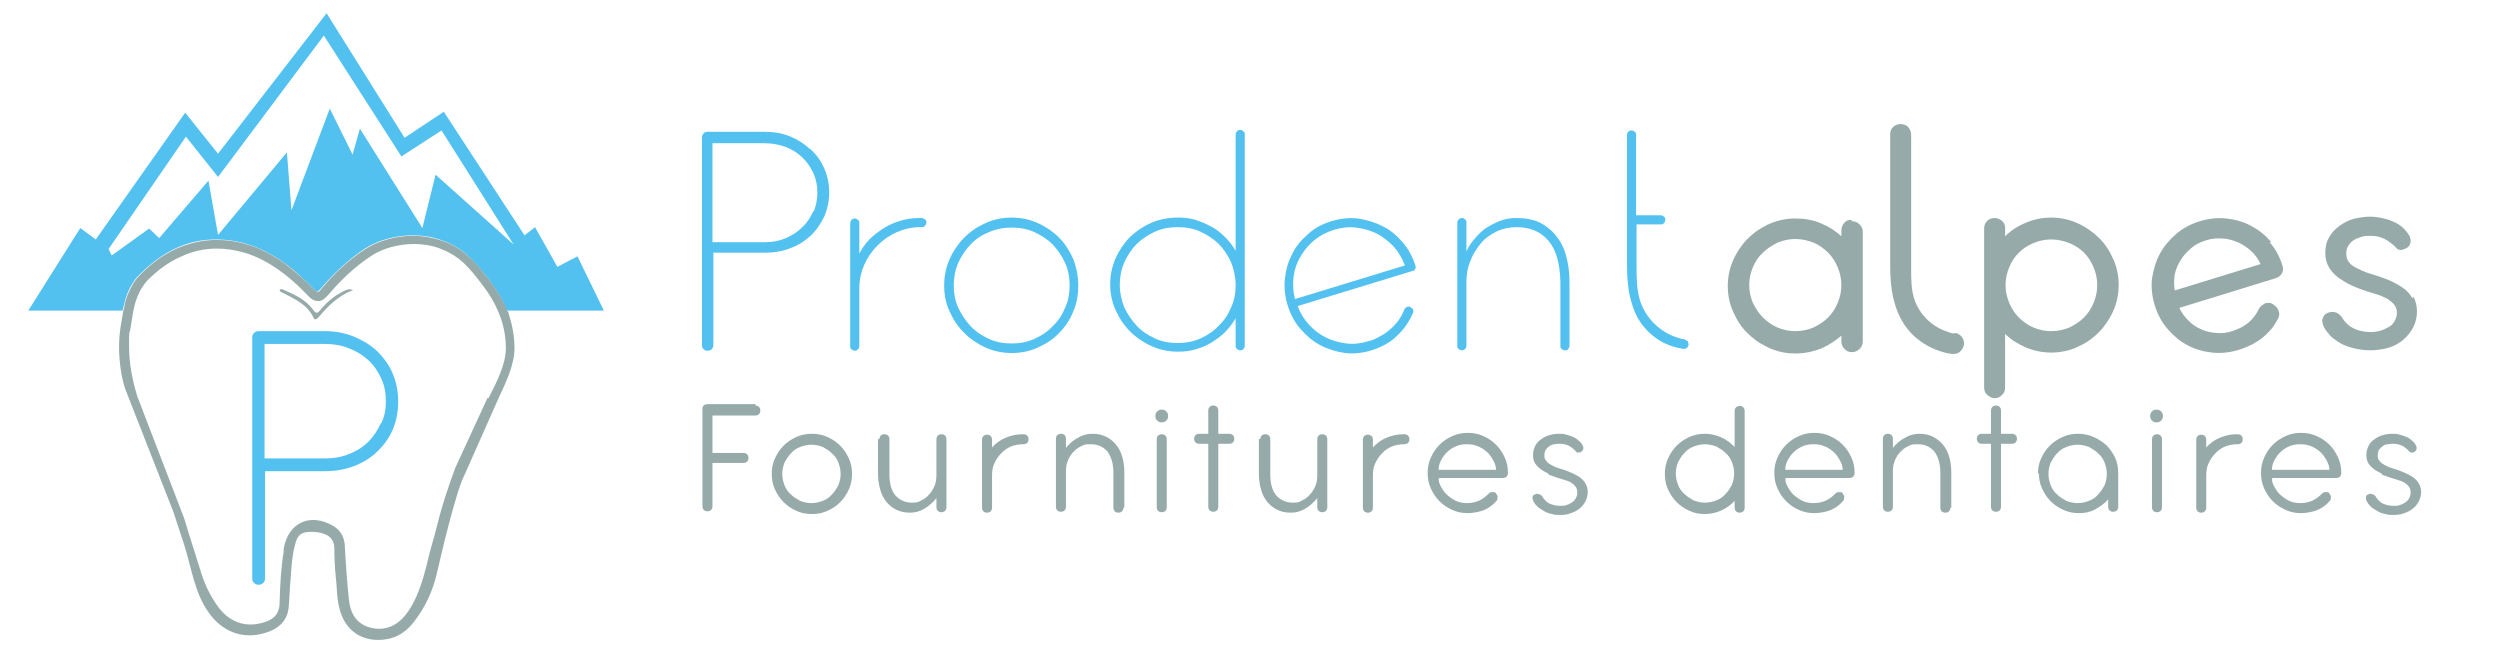 <svg xmlns="http://www.w3.org/2000/svg" id="Calque_1" width="193.4mm" height="50mm" viewBox="0 0 548.1 141.7"><g><path d="M110.5,66.5s0,0,0,0c0,0,0,0,0,0Z" fill="none"></path><path d="M109.7,64.8c0,0,0-.1-.1-.2,0,0,0,.1.1.2Z" fill="none"></path><path d="M47.4,52.3h0c-3.1,0-6,.7-8.8,1.9-2.8,1.3-5.4,3.1-7.8,5.6-.2.2-.4.4-.6.6.2-.2.4-.4.6-.6,2.4-2.4,5-4.3,7.8-5.6,2.8-1.3,5.7-1.9,8.8-1.9h0c2.2,0,4.4.3,6.7,1,1.1.3,2.1.7,3.2,1.2-1-.5-2.1-.9-3.2-1.2-2.3-.7-4.5-1-6.7-1Z" fill="none"></path><path d="M68.8,63.2c-.9-.9-1.8-1.8-2.8-2.7,1,.9,1.9,1.8,2.8,2.7.2.2.4.4.6.5h0s0,0,0,0c-.1-.1-.3-.3-.6-.5Z" fill="none"></path><path d="M109.2,64c0,0-.1-.2-.2-.3,0,0,.1.2.2.3Z" fill="none"></path><path d="M108.6,63.1c0-.1-.2-.3-.3-.4,0,.1.2.3.3.4Z" fill="none"></path><path d="M69.7,63.8s0,0,0,0c0,0,0,0,0,0h0s0,0,.1-.1c0,0,0,0-.1.1h0Z" fill="none"></path><path d="M110.1,65.6s0,0,0-.1c0,0,0,0,0,.1Z" fill="none"></path><path d="M27.2,66.8s0,0,0,.1c0,0,0,0,0-.1Z" fill="none"></path><path d="M27.6,65.5s0,0,0,0c.4-1.3.9-2.5,1.7-3.7-.7,1.2-1.3,2.4-1.7,3.7,0,0,0,0,0,0Z" fill="none"></path><path d="M110.9,67.3s0,0,0,0c0,0,0,0,0,0Z" fill="none"></path><path d="M102.8,55.9c-1.7-1.6-3.7-2.8-5.8-3.5-2.1-.7-4.3-1.1-6.4-1.1-3.9,0-7.7,1.1-10.5,2.9-3.7,2.4-6.9,5.4-9.7,8.8-.2.3-.4.5-.6.6.1-.1.3-.3.6-.6,2.9-3.4,6.1-6.4,9.7-8.8,2.8-1.8,6.6-2.9,10.5-2.9,2.1,0,4.3.3,6.4,1.1,2.1.7,4.1,1.9,5.8,3.5,1.3,1.3,2.5,2.6,3.6,4-1.1-1.4-2.2-2.8-3.6-4Z" fill="none"></path><path d="M106.4,60c.4.5.7.9,1.1,1.4.2.3.4.6.6.9-.2-.3-.4-.6-.6-.9-.4-.5-.7-.9-1.1-1.4Z" fill="none"></path><polygon points="32.8 50.2 35 52.3 45.8 39.7 47.9 51.6 62.9 33.5 63.9 46.2 72.3 23.9 77.3 34 78.9 28.4 92.6 50.2 95.6 38.4 112.7 53.8 96.9 28.8 88.1 34.4 71.1 7.9 47.9 38.9 40.8 30 23.8 54.8 24.6 56.1 32.8 50.2" fill="none"></polygon><path d="M27.2,66.8c.1-.4.2-.8.3-1.2,0,0,0,0,0,0,.4-1.3.9-2.5,1.7-3.7.3-.5.6-.9,1-1.3.2-.2.4-.4.6-.6,2.4-2.4,5-4.3,7.8-5.6,2.8-1.3,5.7-1.9,8.8-1.9h0c2.2,0,4.4.3,6.7,1,1.1.3,2.1.7,3.2,1.2.3.2.7.3,1,.5,1.3.7,2.6,1.4,3.8,2.3,1.4,1,2.7,2,3.9,3.2,1,.9,1.9,1.8,2.8,2.7.2.2.4.4.6.5h0c0,0,.1,0,.2.1s0,0,0,0c0,0,0,0,0,0,0,0,0,0,0,0h0s0,0,.1-.1c.1-.1.3-.3.6-.6,2.9-3.4,6.1-6.4,9.7-8.8,2.8-1.8,6.6-2.9,10.5-2.9,2.1,0,4.3.3,6.4,1.1,2.1.7,4.1,1.9,5.8,3.5,1.3,1.3,2.5,2.6,3.6,4,.4.5.7.9,1.1,1.4.2.3.4.6.6.9,0,.1.2.3.3.4,0,.1.2.3.3.4.1.2.2.4.3.5,0,0,.1.2.2.3.1.2.3.4.4.6,0,0,0,.1.1.2.1.2.3.5.4.7,0,0,0,0,0,.1.1.3.3.5.4.8,0,0,0,0,0,0,.1.3.2.5.4.8,0,0,0,0,0,0,.1.3.2.6.3.8,0,0,0,0,0,0h21.3l-5.8-11.9-4.4,2.3-4.9-8.7-2.3,1.8-17.7-27.1-8.6,5.7L71.6,2.9l-23.8,30.8-7.2-9-19.6,27.8-3.4-2.5-11.4,18.1h20.7c0-.4.2-.8.3-1.3,0,0,0,0,0-.1ZM40.8,30l7,8.8,23.2-31,17,26.5,8.8-5.7,15.8,25-17.1-15.3-2.9,11.7-13.7-21.8-1.6,5.7-5-10.1-8.4,22.3-1-12.7-15.1,18.1-2.1-11.9-10.8,12.6-2.2-2.1-8.2,5.9-.7-1.4,17-24.7Z" fill="#53c1f0"></path><path d="M111.2,68.2c-.1-.3-.2-.6-.3-.8,0,0,0,0,0,0-.1-.3-.2-.5-.4-.8,0,0,0,0,0,0-.1-.3-.2-.5-.4-.8,0,0,0,0,0-.1-.1-.2-.3-.5-.4-.7,0,0,0-.1-.1-.2-.1-.2-.2-.4-.4-.6,0,0-.1-.2-.2-.3-.1-.2-.2-.4-.3-.5,0-.1-.2-.3-.3-.4,0-.1-.2-.3-.3-.4-.2-.3-.4-.6-.6-.9-.4-.5-.7-.9-1.1-1.4-1.1-1.4-2.2-2.8-3.6-4-1.7-1.6-3.7-2.8-5.8-3.5-2.1-.7-4.3-1.1-6.4-1.1-3.9,0-7.7,1.1-10.5,2.9-3.7,2.4-6.9,5.4-9.7,8.8-.2.3-.4.5-.6.6,0,0,0,0-.1.1h0s0,0,0,0c0,0,0,0,0,0,0,0,0,0,0,0,0,0,0,0-.2-.1h0c-.1-.1-.3-.3-.6-.5-.9-.9-1.8-1.8-2.8-2.7-1.3-1.1-2.6-2.2-3.9-3.2-1.2-.9-2.5-1.6-3.8-2.3-.3-.2-.7-.3-1-.5-1-.5-2.1-.9-3.2-1.2-2.3-.7-4.5-1-6.7-1h0c-3.1,0-6,.7-8.8,1.9-2.8,1.3-5.4,3.1-7.8,5.6-.2.2-.4.4-.6.6-.4.4-.7.9-1,1.3-.7,1.2-1.3,2.4-1.7,3.7,0,0,0,0,0,0-.1.4-.2.8-.3,1.2,0,0,0,0,0,.1,0,.4-.2.8-.3,1.3h0c-.2,1.2-.4,2.4-.6,3.6-.2,1.4-.3,2.8-.3,4.2,0,3.7.7,7.4,1.4,9.3l10.5,26.8c.9,2.8,1,3.1,2.3,7,1.8,5.5,2.3,11.1,5.9,15.7,3.2,4.1,7.9,5.4,12.7,3.6,2.5-.9,4.2-2.7,4.4-5.5.2-2,.2-3.9.4-5.9.2-2.6.3-5.2,1-7.7.5-2.2,1.4-2.8,3.6-2.8.9,0,1.8.1,2.6.4,1.6.5,2.4,1.6,2.4,3.2,0,2,.1,4.1.3,6.1.3,2.5.2,5,.9,7.4,1.1,4.1,4.2,6.6,8.4,6.6,3.2,0,5.8-1.3,7.8-3.9,2.5-3.2,4.2-6.8,5.1-10.8.9-3.9,4.2-18.1,6.1-21.6l7.4-16.7c1.7-3.6,3.5-7.4,3.5-11h0c0-2.6-.5-5.1-1.3-7.6,0-.2-.1-.3-.2-.5ZM106.9,87.2l-7.1,15.4c-3.6,9.8-3.8,12.5-5,16.4s-2.2,11.1-5.8,15.7c-2,2.6-4.8,3.7-7.8,2.9-3.1-.8-4.4-3.2-4.7-6.1-.4-3.9-.7-7.9-.9-11.8-.1-1.8-.8-3.3-2.4-4.3-5.1-3.1-10-.9-11,4.9,0,.2,0,.3,0,.5-.6,3.8-.8,7.5-.9,11.3,0,2.2-1,3.5-3,4.2-3.9,1.4-7.6.4-10.2-2.9-2-2.6-3.4-5.6-4.3-8.8-1.1-3.6-2.1-6.5-3.4-10.9l-10.3-26.8c-1.1-3.6-1.8-7.2-1.8-10.9s0-2.6.3-3.9c.3-2.1.6-4.1,1.1-5.9.6-1.8,1.4-3.4,2.7-4.8,2.3-2.3,4.7-4,7.2-5.1,2.5-1.2,5.2-1.8,7.9-1.8,2,0,4,.3,6.1.9,2.7.8,5.1,2.1,7.4,3.7,2.3,1.6,4.4,3.5,6.4,5.6.4.4.7.7,1,.9.2.1.4.2.6.3.2,0,.4.1.7.1h0s0,0,0,0h0c.3,0,.5,0,.7-.1.3-.1.6-.3.9-.6.3-.2.5-.5.8-.8,2.8-3.3,5.8-6.1,9.3-8.4,2.4-1.6,5.8-2.6,9.4-2.6h0c1.9,0,3.9.3,5.7,1,1.8.7,3.6,1.7,5.1,3.1,1.6,1.5,3,3.3,4.4,5.2,1.7,2.2,2.9,4.5,3.7,6.7.8,2.2,1.2,4.5,1.2,6.8,0,3.5-1.9,7.3-3.8,11Z" fill="#96aba9"></path><path d="M110,65.5c-.1-.2-.3-.5-.4-.7.1.2.3.5.4.7Z" fill="#96aba9"></path><path d="M110.5,66.4c-.1-.3-.2-.5-.4-.8.1.3.3.5.4.8Z" fill="#96aba9"></path><path d="M111.2,68.2c-.1-.3-.2-.6-.3-.8.1.3.2.6.3.8Z" fill="#96aba9"></path><path d="M110.9,67.3c-.1-.3-.2-.5-.4-.8.1.3.2.5.4.8Z" fill="#96aba9"></path><path d="M108.4,62.7c0-.1-.2-.3-.3-.4,0,.1.2.3.3.4Z" fill="#96aba9"></path><path d="M58.2,55c1.3.7,2.6,1.4,3.8,2.3,1.4,1,2.7,2,3.9,3.2-1.3-1.1-2.6-2.2-3.9-3.2-1.2-.9-2.5-1.6-3.8-2.3Z" fill="#96aba9"></path><path d="M69.5,63.8s0,0,0,0c0,0,0,0,0,0,0,0,0,0,0,0,0,0,0,0,0,0Z" fill="#96aba9"></path><path d="M27.2,66.9c-.1.4-.2.8-.3,1.3h0c0-.4.2-.8.3-1.3Z" fill="#96aba9"></path><path d="M109,63.7c-.1-.2-.2-.4-.3-.5.1.2.2.4.3.5Z" fill="#96aba9"></path><path d="M109.5,64.6c-.1-.2-.2-.4-.4-.6.1.2.3.4.4.6Z" fill="#96aba9"></path><path d="M27.6,65.5c-.1.4-.2.8-.3,1.2.1-.4.2-.8.3-1.2Z" fill="#96aba9"></path><path d="M75.2,63.9c-2,1-3.6,2.4-5,4.1-.5.6-.8.9-1.5,0-1.6-2.3-4.1-3.4-6.6-4.5-.2-.1-.6-.3-.8.2.2.4.6.4.9.6,2.5,1.3,5.2,2.5,6.5,5.3.3.7.7.4,1.1,0,2.1-2.5,4.4-4.8,7.6-6-.9-.4-1.6,0-2.2.3Z" fill="#96aba9"></path></g><path d="M82.7,77c-1.5-1.4-3.2-2.4-5.1-3.2-2-.8-4.1-1.2-6.3-1.2h-14.6c-.4,0-.7.1-1,.4-.3.3-.4.6-.4,1v52.8c0,.4.1.7.4,1,.3.3.6.4,1,.4s.7-.1,1-.4c.3-.3.4-.6.4-1v-23.5h13.2c2.3,0,4.4-.4,6.3-1.1,2-.8,3.7-1.8,5.1-3.2,1.5-1.4,2.6-3,3.4-4.8.8-1.9,1.2-3.9,1.2-6.1s-.4-4.3-1.2-6.2c-.8-1.9-2-3.5-3.4-4.9M83.5,92.8c-.7,1.5-1.6,2.9-2.7,4-1.2,1.2-2.6,2.1-4.2,2.7-1.6.7-3.4,1-5.3,1h-13.3v-25.1h13.2c1.9,0,3.7.3,5.4,1,1.6.6,3,1.5,4.2,2.6,1.2,1.1,2.1,2.5,2.8,4,.7,1.5,1,3.2,1,5s-.3,3.3-1,4.8" fill="#53c1f0"></path><path d="M369.5,74.4c-.6,0-1.2-.2-1.8-.4-3.8-1.2-6.9-4.3-8.1-8-.8-2.5-.8-5.1-.8-7.7,0-.7,0-1.4,0-2.1v-7s5.3,0,5.3,0c.3,0,.5,0,.7-.3.2-.2.3-.4.3-.7s0-.5-.3-.7c-.2-.2-.4-.3-.7-.3h-5.4s0-17.6,0-17.6c0-.3,0-.5-.3-.7-.2-.2-.4-.3-.7-.3s-.5,0-.7.3c-.2.2-.3.4-.3.7v26.7c0,3.2,0,6.5.9,9.7.3,1,.6,2,1.1,3,1.1,2.3,2.8,4.1,4.9,5.5,1.7,1.1,3.6,1.7,5.5,2,.6,0,1.1-.4,1.1-1s-.3-.9-.8-1" fill="#53c1f0"></path><path d="M177.6,32.7c-1.3-1.2-2.7-2.1-4.4-2.8-1.7-.7-3.5-1-5.5-1h-12.6c-.3,0-.6.1-.8.3-.2.2-.4.5-.4.9v45.6c0,.4.1.6.4.9.2.2.5.3.8.3s.6-.1.9-.3c.2-.2.4-.5.4-.9v-20.3h11.4c1.9,0,3.8-.3,5.5-1,1.7-.6,3.2-1.6,4.4-2.7,1.3-1.2,2.2-2.6,3-4.2.7-1.6,1.1-3.4,1.1-5.3s-.4-3.7-1.1-5.3c-.7-1.6-1.7-3-3-4.2M178.3,46.3c-.6,1.3-1.3,2.5-2.4,3.5-1,1-2.2,1.8-3.6,2.4-1.4.6-2.9.9-4.6.9h-11.5v-21.7h11.4c1.7,0,3.2.3,4.6.8,1.4.5,2.6,1.3,3.7,2.3,1,1,1.8,2.1,2.4,3.4.6,1.3.9,2.7.9,4.3s-.3,2.9-.8,4.2" fill="#53c1f0"></path><path d="M201.7,47.8c0,0-.1,0-.2,0,0,0,0,0,0,0,0,0,0,0,0,0-1.4,0-2.8.2-4.1.6-1.3.4-2.5.9-3.6,1.6-1.1.7-2.2,1.5-3.1,2.4-.9.9-1.7,2-2.3,3.2v-6.7c0-.3,0-.5-.3-.7s-.4-.3-.7-.3-.5.1-.7.3-.3.5-.3.7v27c0,.3,0,.5.3.7s.4.3.7.3.5-.1.7-.3.3-.5.3-.7v-12.7c0-1.9.4-3.6,1.1-5.2.7-1.6,1.7-3,2.9-4.2,1.2-1.2,2.6-2.2,4.2-2.9,1.6-.7,3.3-1.1,5.1-1.1h.3c.3,0,.6,0,.8-.3s.3-.4.3-.7,0-.5-.3-.7-.4-.3-.8-.3" fill="#53c1f0"></path><path d="M232.2,52.1c-1.3-1.3-2.9-2.4-4.7-3.2-1.8-.8-3.7-1.2-5.7-1.2s-4,.4-5.7,1.2c-1.8.8-3.3,1.8-4.7,3.2-1.3,1.3-2.4,2.9-3.2,4.7-.8,1.8-1.2,3.7-1.2,5.8s.4,4,1.2,5.7c.8,1.8,1.8,3.3,3.2,4.7,1.3,1.3,2.9,2.4,4.7,3.2,1.8.8,3.7,1.2,5.7,1.2s4-.4,5.7-1.2c1.8-.8,3.4-1.8,4.7-3.2,1.3-1.3,2.4-2.9,3.1-4.7.8-1.8,1.1-3.7,1.1-5.7s-.4-4-1.1-5.8c-.8-1.8-1.8-3.4-3.1-4.7M233.5,67.5c-.6,1.5-1.5,2.9-2.7,4-1.1,1.2-2.5,2.1-4,2.8-1.6.7-3.2,1-5,1s-3.5-.3-5-1c-1.5-.7-2.9-1.6-4-2.8-1.1-1.2-2-2.5-2.7-4-.7-1.5-1-3.2-1-4.9s.3-3.4,1-5c.7-1.5,1.6-2.9,2.7-4,1.1-1.2,2.5-2.1,4-2.7,1.6-.7,3.2-1,5-1s3.5.3,5,1c1.5.7,2.9,1.6,4,2.7,1.1,1.2,2,2.5,2.7,4,.7,1.5,1,3.2,1,5s-.3,3.4-1,4.9" fill="#53c1f0"></path><path d="M271.9,28.5c-.3,0-.5,0-.7.3-.2.2-.3.4-.3.7v25.5c-.6-1.1-1.4-2.1-2.3-3-.9-.9-1.9-1.7-3-2.3-1.1-.6-2.3-1.1-3.5-1.5-1.3-.4-2.6-.5-3.9-.5-2,0-4,.4-5.7,1.1-1.8.8-3.3,1.8-4.7,3.1-1.3,1.3-2.4,2.9-3.2,4.7-.8,1.8-1.2,3.7-1.2,5.7s.4,4,1.2,5.7c.8,1.8,1.8,3.3,3.2,4.7,1.3,1.3,2.9,2.4,4.7,3.2,1.8.8,3.7,1.2,5.7,1.2s2.7-.2,3.9-.5c1.3-.4,2.4-.8,3.5-1.5s2.1-1.4,3-2.3c.9-.9,1.6-1.9,2.3-3v6c0,.3,0,.5.3.7.2.2.4.3.7.3s.5,0,.7-.3c.2-.2.3-.4.3-.7V29.5c0-.3,0-.5-.3-.7-.2-.2-.4-.3-.7-.3M269.9,67.4c-.6,1.5-1.5,2.9-2.7,4-1.1,1.2-2.5,2.1-4,2.8-1.6.7-3.2,1-5,1s-3.5-.3-5-1c-1.5-.7-2.9-1.6-4-2.8-1.1-1.2-2-2.5-2.7-4-.6-1.5-1-3.2-1-4.9s.3-3.4,1-5c.7-1.5,1.6-2.9,2.7-4,1.1-1.1,2.5-2,4-2.7,1.5-.7,3.2-1,5-1s3.5.3,5,1c1.5.7,2.9,1.6,4,2.7,1.1,1.1,2,2.5,2.7,4,.6,1.5,1,3.2,1,5s-.3,3.4-1,4.9" fill="#53c1f0"></path><path d="M307.5,53.1c-1.3-1.5-2.7-2.7-4.4-3.5-1.7-.9-3.5-1.4-5.4-1.7-1.9-.2-3.9,0-5.8.6-2,.6-3.7,1.5-5.1,2.8-1.5,1.3-2.7,2.7-3.5,4.4-.9,1.7-1.4,3.5-1.6,5.4-.2,1.9,0,3.9.6,5.8.6,2,1.5,3.7,2.8,5.2,1.3,1.5,2.7,2.7,4.4,3.6,1.7.9,3.5,1.4,5.4,1.7,1.9.2,3.9,0,5.8-.6,2.2-.7,4.1-1.7,5.6-3.2,1.5-1.4,2.6-3,3.4-4.8.2-.3.2-.6.1-.9-.1-.3-.3-.4-.5-.5-.1-.1-.3-.2-.5-.2-.3,0-.6.2-.9.6-.3.8-.7,1.6-1.2,2.3-.5.7-1.1,1.4-1.8,2-.7.6-1.4,1.2-2.3,1.6-.8.5-1.7.9-2.6,1.1-1.6.5-3.2.7-4.8.5-1.6-.2-3.1-.6-4.5-1.3-1.4-.7-2.6-1.6-3.7-2.8-1.1-1.2-1.9-2.5-2.5-4.1l25.2-7.7c.3,0,.5-.2.6-.5.1-.2.1-.5,0-.7-.6-1.9-1.5-3.6-2.8-5.1M283.9,65.5c-.4-1.6-.5-3.2-.3-4.8.2-1.6.7-3.1,1.5-4.4.8-1.4,1.8-2.6,3-3.6,1.2-1,2.7-1.8,4.3-2.3,1.6-.5,3.2-.7,4.9-.5,1.6.2,3.1.6,4.5,1.3,1.4.7,2.6,1.7,3.7,2.8,1.1,1.2,1.9,2.6,2.5,4.2l-24.2,7.4Z" fill="#53c1f0"></path><path d="M341,51.5c-1-1.2-2.2-2.1-3.6-2.8-1.4-.6-3-.9-4.8-.9s-2.3.2-3.4.5c-1.1.4-2.1.9-3.1,1.5-1,.6-1.8,1.4-2.6,2.3-.8.9-1.5,1.9-2,3v-6.3c0-.3,0-.5-.3-.7-.2-.2-.4-.3-.7-.3s-.5.1-.7.3-.3.5-.3.7v27c0,.3,0,.5.3.7.2.2.4.3.7.3s.5-.1.7-.3c.2-.2.3-.5.3-.7v-14c0-1.7.3-3.3.9-4.7.6-1.5,1.4-2.7,2.3-3.8s2.1-1.9,3.5-2.6c1.3-.6,2.7-.9,4.3-.9,3,0,5.3,1,7,3s2.5,5,2.6,9h0v14c0,.3,0,.5.3.7.2.2.4.3.7.3s.6,0,.7-.3c.2-.2.3-.4.3-.7v-13.9h0c0-2.3-.3-4.3-.8-6-.5-1.8-1.3-3.2-2.3-4.4" fill="#53c1f0"></path><path d="M460.1,52.1c-1.3-1.3-2.9-2.4-4.7-3.2-1.8-.8-3.7-1.2-5.7-1.2s-3.8.4-5.5,1.1c-1.7.7-3.3,1.7-4.6,3v-1.8c0-.7-.2-1.2-.7-1.6-.5-.4-1-.6-1.6-.6s-1.2.2-1.6.6-.7,1-.7,1.6v35c0,.6.2,1.2.7,1.6.5.4,1,.7,1.6.7s1.2-.2,1.6-.7c.5-.4.7-1,.7-1.6v-11.8c1.3,1.3,2.8,2.2,4.6,3,1.7.7,3.6,1.1,5.5,1.1s4-.4,5.7-1.2c1.8-.8,3.3-1.8,4.7-3.2,1.3-1.3,2.4-2.9,3.2-4.7.8-1.8,1.2-3.7,1.2-5.7s-.4-4-1.2-5.7c-.8-1.8-1.8-3.4-3.2-4.7M459,66.4c-.5,1.2-1.2,2.3-2.1,3.2-.9.9-2,1.6-3.2,2.2-1.2.5-2.6.8-4,.8s-2.7-.3-3.9-.8c-1.2-.5-2.3-1.3-3.2-2.2-.9-.9-1.6-2-2.1-3.2-.5-1.2-.8-2.5-.8-3.9s.3-2.7.8-3.9c.5-1.2,1.2-2.3,2.1-3.2.9-.9,2-1.6,3.2-2.1,1.2-.5,2.5-.8,3.9-.8s2.7.3,4,.8c1.2.5,2.3,1.2,3.2,2.1.9.9,1.6,2,2.1,3.2.5,1.2.8,2.5.8,3.9s-.3,2.7-.8,3.9" fill="#96aba9"></path><path d="M497.9,53c-1.3-1.5-2.7-2.6-4.4-3.5-1.7-.9-3.5-1.4-5.4-1.6-1.9-.2-3.9,0-5.8.6-2,.6-3.7,1.5-5.2,2.8-1.5,1.3-2.7,2.7-3.6,4.4-.9,1.7-1.4,3.5-1.7,5.4-.2,1.9,0,3.9.6,5.8.6,2,1.5,3.7,2.8,5.2,1.3,1.5,2.7,2.7,4.4,3.6,1.7.9,3.5,1.4,5.4,1.6,1.9.2,3.9,0,5.8-.6,1.1-.3,2.1-.8,3-1.2.9-.5,1.7-1,2.4-1.6.7-.6,1.3-1.2,1.8-1.8.5-.6.9-1.3,1.3-2,.4-.6.5-1.2.3-1.8-.2-.6-.4-1-.9-1.3-.4-.4-.8-.6-1.3-.6-.4,0-.7,0-1.1.3-.4.2-.7.5-1,.9-.5,1.1-1.2,2.1-2.2,3-1,.9-2.2,1.5-3.7,2-1.2.4-2.3.5-3.5.4s-2.2-.3-3.3-.8c-1-.4-2-1.1-2.8-1.9-.8-.8-1.5-1.7-2-2.8l21.1-6.5c.7-.2,1.1-.6,1.4-1.1.3-.5.3-1.1.1-1.7-.6-1.9-1.5-3.6-2.8-5.1M476.8,63.7c-.2-1.2-.2-2.3,0-3.5.2-1.2.7-2.2,1.3-3.2.6-1,1.4-1.8,2.3-2.6.9-.8,2-1.3,3.2-1.7,1.2-.4,2.4-.5,3.6-.4,1.2,0,2.3.4,3.4.8,1.1.5,2,1.1,2.9,1.9.9.8,1.6,1.8,2.1,2.9l-18.9,5.8Z" fill="#96aba9"></path><path d="M528.9,65.4c-.5-.9-1.2-1.7-2.1-2.3-.9-.6-1.9-1.2-3.1-1.7-1.2-.5-2.4-.9-3.7-1.3-.8-.2-1.6-.5-2.2-.8-.7-.3-1.3-.6-1.8-.9s-.9-.7-1.2-1.2c-.3-.5-.4-1-.4-1.7s.2-1.3.5-1.7c.3-.5.7-.9,1.2-1.2.5-.3,1.1-.5,1.7-.7s1.3-.2,2-.2c1.3,0,2.3.3,3.2.8.9.5,1.8,1.2,2.6,2.1.4.2.8.3,1.3.1s.8-.3,1.1-.6c.3-.3.4-.6.5-1,0-.4,0-.8-.2-1.3-.4-.7-.9-1.3-1.5-1.9-.6-.5-1.3-1-2.1-1.3-.8-.4-1.6-.6-2.5-.8-.9-.2-1.8-.3-2.7-.3s-2.4.2-3.6.5c-1.2.4-2.2.9-3.1,1.6-.9.7-1.7,1.5-2.2,2.5-.6,1-.8,2.1-.8,3.4s.3,2.2.8,3.1c.5.9,1.2,1.6,2.1,2.3.9.6,1.8,1.2,2.9,1.7s2.2.9,3.4,1.3c.8.2,1.6.5,2.3.7s1.4.6,2.1.9c.6.4,1.1.8,1.5,1.3.4.5.6,1.1.6,1.8s-.2,1.2-.5,1.8c-.3.5-.7,1-1.3,1.3s-1.1.6-1.8.8c-.7.2-1.4.3-2.1.3-1.5,0-2.8-.3-3.8-.8-1-.5-1.9-1.3-2.6-2.5-.5-.6-1-1-1.7-1.1-.6,0-1.1,0-1.6.3-.5.3-.8.7-.9,1.2-.2.5,0,1.1.3,1.8.5.9,1.1,1.6,1.8,2.3.8.6,1.6,1.2,2.5,1.6.9.4,1.9.7,2.9.9,1,.2,2.1.3,3.1.3s2.8-.2,4-.6c1.2-.4,2.3-1,3.2-1.8.9-.8,1.6-1.7,2.1-2.7.5-1,.8-2.2.8-3.4s-.3-2.4-.8-3.3" fill="#96aba9"></path><path d="M405.9,48.2c-.7,0-1.2.2-1.6.7-.4.5-.6,1-.6,1.7v1.2c-1.3-1.2-2.7-2.1-4.4-2.8-1.8-.8-3.7-1.1-5.7-1.1s-3.9.4-5.7,1.2c-.3.1-.7.3-1,.5-1.4.7-2.6,1.6-3.7,2.7-1.3,1.3-2.4,2.9-3.2,4.7-.8,1.8-1.2,3.7-1.2,5.7s.4,4,1.2,5.7c.8,1.8,1.8,3.4,3.2,4.7,1.1,1.1,2.3,2,3.7,2.7.3.2.7.3,1,.5,1.8.8,3.7,1.2,5.7,1.2s3.9-.4,5.7-1.1c1.6-.7,3.1-1.7,4.4-2.8v1.2c0,.7.2,1.2.7,1.7.4.5,1,.7,1.6.7s1.2-.2,1.7-.7c.5-.5.7-1,.7-1.7v-23.9c0-.7-.2-1.2-.7-1.7-.5-.5-1-.7-1.7-.7M402.9,66.4c-.5,1.2-1.2,2.3-2.1,3.2-.9.9-2,1.6-3.2,2.2-1.2.5-2.6.8-4,.8s-2.7-.3-3.9-.8c-1.2-.5-2.3-1.3-3.2-2.2-.9-.9-1.6-2-2.2-3.2-.5-1.2-.8-2.5-.8-3.9s.3-2.7.8-3.9c.5-1.2,1.2-2.3,2.2-3.2.9-.9,2-1.6,3.2-2.2,1.2-.5,2.5-.8,3.9-.8s2.7.3,4,.8c1.2.5,2.3,1.3,3.2,2.2.9.9,1.6,2,2.1,3.2.5,1.2.8,2.5.8,3.9s-.3,2.7-.8,3.9" fill="#96aba9"></path><path d="M428.5,73.1c-.6,0-1.1-.2-1.6-.4-3.4-1.1-6.1-3.8-7.2-7.1-.7-2.1-.7-4.5-.7-6.8s0-.3,0-.5v-28.8c0-.7-.3-1.2-.7-1.7-.4-.4-1-.6-1.6-.6-.6,0-1.2.2-1.6.6-.5.4-.7,1-.7,1.7v26.7c0,.2,0,.4,0,.6,0,2.8,0,6.2.9,9.4.3,1.1.7,2.2,1.2,3.2,1.2,2.5,3,4.5,5.4,6,1.8,1.1,3.9,1.9,6,2.2.1,0,.2,0,.4,0,.6,0,1.2-.2,1.6-.7.4-.4.7-1,.7-1.6,0-1.1-.8-2.1-1.9-2.3" fill="#96aba9"></path><path d="M165.6,88.9c.3,0,.6.1.8.3.2.2.3.5.3.8s-.1.6-.3.8-.5.3-.8.3h-9.4v8.2h6.8c.3,0,.6.1.8.3.2.2.3.5.3.8s-.1.6-.3.8c-.2.2-.5.3-.8.3h-6.8v9.5c0,.3-.1.6-.3.8-.2.2-.5.3-.8.3s-.6-.1-.8-.3-.3-.5-.3-.8v-21.2c0-.1,0-.3,0-.4,0-.1.1-.3.2-.4,0-.1.2-.2.4-.3.1,0,.3-.1.5-.1h10.6Z" fill="#96aba9"></path><path d="M169.9,100.5c.5-1.1,1.1-2,1.9-2.8.8-.8,1.7-1.4,2.8-1.9,1.1-.5,2.2-.7,3.4-.7s2.3.2,3.4.7c1.1.5,2,1.1,2.8,1.9.8.8,1.4,1.7,1.9,2.8.5,1.1.7,2.2.7,3.4s-.2,2.3-.7,3.4c-.5,1.1-1.1,2-1.9,2.8-.8.8-1.7,1.4-2.8,1.9-1.1.5-2.2.7-3.4.7s-2.3-.2-3.4-.7c-1.1-.5-2-1.1-2.8-1.9-.8-.8-1.4-1.7-1.9-2.8-.5-1.1-.7-2.2-.7-3.4s.2-2.4.7-3.4M172,106.4c.3.8.8,1.5,1.4,2,.6.6,1.3,1,2,1.4.8.3,1.6.5,2.5.5s1.7-.2,2.5-.5c.8-.3,1.5-.8,2-1.4.6-.6,1-1.3,1.4-2,.3-.8.5-1.6.5-2.5s-.2-1.7-.5-2.5c-.3-.8-.8-1.5-1.4-2-.6-.6-1.3-1-2-1.4-.8-.3-1.6-.5-2.5-.5s-1.7.2-2.5.5-1.5.8-2,1.4c-.6.6-1,1.3-1.4,2-.3.8-.5,1.6-.5,2.5s.2,1.7.5,2.5" fill="#96aba9"></path><path d="M192.8,96.3c0-.3.1-.6.3-.8.2-.2.5-.3.8-.3s.6.1.8.3c.2.2.3.5.3.8v7.7h0c0,2,.4,3.5,1.3,4.6.9,1,2.1,1.6,3.6,1.6s1.5-.2,2.1-.5c.7-.3,1.2-.7,1.7-1.3.5-.5.9-1.2,1.2-1.9.3-.7.4-1.5.4-2.4v-7.8c0-.3.1-.6.3-.8.2-.2.5-.3.8-.3s.6.1.8.3c.2.2.3.5.3.8v14.9c0,.3-.1.6-.3.8s-.5.3-.8.3-.6-.1-.8-.3c-.2-.2-.3-.5-.3-.8v-2c-.7.9-1.6,1.7-2.6,2.3-1,.6-2,.9-3.2.9s-2-.2-2.9-.6c-.9-.4-1.6-1-2.2-1.7-.6-.7-1.1-1.6-1.4-2.7-.3-1-.5-2.2-.5-3.5h0v-7.7Z" fill="#96aba9"></path><path d="M217.4,98.2c.8-.9,1.8-1.7,3-2.2,1.2-.5,2.4-.8,3.8-.8h.1c.4,0,.7.1.9.3.2.2.3.5.3.8s-.1.6-.3.8c-.2.2-.5.3-.9.3h-.1c-.9,0-1.8.2-2.6.5-.8.4-1.5.8-2.1,1.5-.6.6-1.1,1.3-1.5,2.2-.4.8-.5,1.7-.5,2.7v7c0,.3-.1.6-.3.8-.2.2-.5.3-.8.3s-.6-.1-.8-.3c-.2-.2-.3-.5-.3-.8v-14.9c0-.3.1-.6.3-.8.2-.2.5-.3.8-.3s.6.1.8.3c.2.2.3.5.3.8v1.9Z" fill="#96aba9"></path><path d="M246.3,111.3c0,.3-.1.6-.3.8-.2.2-.5.3-.8.3s-.6-.1-.8-.3c-.2-.2-.3-.5-.3-.8v-7.7h0c0-2-.5-3.5-1.3-4.6-.9-1-2-1.6-3.6-1.6s-1.4.1-2.1.4c-.7.3-1.2.7-1.7,1.2-.5.5-.9,1.1-1.2,1.8-.3.7-.5,1.5-.5,2.3v8c0,.3-.1.6-.3.8-.2.2-.5.3-.8.3s-.6-.1-.8-.3c-.2-.2-.3-.5-.3-.8v-14.9c0-.3.1-.6.3-.8.2-.2.5-.3.8-.3s.6.1.8.3c.2.2.3.5.3.8v2c.7-.9,1.6-1.7,2.6-2.2,1-.6,2-.9,3.2-.9s2,.2,2.9.6,1.6,1,2.2,1.7c.6.7,1.1,1.6,1.4,2.6.3,1,.5,2.2.5,3.5h0v7.8Z" fill="#96aba9"></path><path d="M253.7,90.2c.3-.3.6-.4,1-.4s.7.1,1,.4c.3.3.4.6.4,1s-.1.7-.4,1c-.3.3-.6.4-1,.4s-.7-.1-1-.4c-.3-.3-.4-.6-.4-1s.1-.7.4-1M255.8,111.2c0,.3-.1.6-.3.8-.2.2-.5.3-.8.3s-.6-.1-.8-.3c-.2-.2-.3-.5-.3-.8v-14.9c0-.3.1-.6.3-.8.2-.2.5-.3.8-.3s.6.1.8.3c.2.2.3.5.3.8v14.9Z" fill="#96aba9"></path><path d="M267.1,95.1h2.4c.3,0,.6.1.8.3.2.2.3.5.3.8s-.1.6-.3.8-.5.3-.8.3h-2.4v13.8c0,.3-.1.6-.3.8-.2.2-.5.3-.8.3s-.6-.1-.8-.3c-.2-.2-.3-.5-.3-.8v-13.8h-2c-.3,0-.6-.1-.8-.3-.2-.2-.3-.5-.3-.8s.1-.6.3-.8c.2-.2.5-.3.8-.3h2v-5.1c0-.3.1-.6.3-.8.2-.2.5-.3.8-.3s.6.1.8.3c.2.2.3.5.3.8v5.1Z" fill="#96aba9"></path><path d="M276.3,96.3c0-.3.1-.6.3-.8.2-.2.5-.3.8-.3s.6.1.8.3c.2.2.3.5.3.8v7.7h0c0,2,.4,3.5,1.3,4.6.9,1,2.1,1.6,3.6,1.6s1.5-.2,2.1-.5c.7-.3,1.2-.7,1.7-1.3.5-.5.9-1.2,1.2-1.9.3-.7.4-1.5.4-2.4v-7.8c0-.3.1-.6.3-.8.2-.2.5-.3.8-.3s.6.1.8.3c.2.2.3.5.3.8v14.9c0,.3-.1.6-.3.8s-.5.3-.8.3-.6-.1-.8-.3c-.2-.2-.3-.5-.3-.8v-2c-.7.9-1.6,1.7-2.6,2.3-1,.6-2,.9-3.2.9s-2-.2-2.9-.6c-.9-.4-1.6-1-2.2-1.7-.6-.7-1.1-1.6-1.4-2.7-.3-1-.5-2.2-.5-3.5h0v-7.7Z" fill="#96aba9"></path><path d="M300.9,98.2c.8-.9,1.8-1.7,3-2.2,1.2-.5,2.4-.8,3.8-.8h.1c.4,0,.7.1.9.3.2.2.3.5.3.8s-.1.6-.3.8c-.2.2-.5.3-.9.3h-.1c-.9,0-1.8.2-2.6.5-.8.4-1.5.8-2.1,1.5-.6.6-1.1,1.3-1.5,2.2-.4.8-.5,1.7-.5,2.7v7c0,.3-.1.6-.3.8-.2.2-.5.3-.8.3s-.6-.1-.8-.3c-.2-.2-.3-.5-.3-.8v-14.9c0-.3.1-.6.3-.8.2-.2.5-.3.8-.3s.6.1.8.3c.2.2.3.5.3.8v1.9Z" fill="#96aba9"></path><path d="M315.4,104.9c0,.8.3,1.5.7,2.1.4.7.8,1.2,1.4,1.7.6.5,1.2.9,1.9,1.2.7.3,1.5.4,2.3.4s1.9-.2,2.7-.6c.8-.4,1.4-.9,2-1.5.2-.2.4-.3.6-.3.2,0,.4,0,.6,0,.2,0,.4.2.5.5.2.2.3.5.2.8,0,.3-.1.6-.4.8-.3.4-.7.7-1.1,1-.4.3-.9.6-1.4.8-.5.2-1.1.4-1.7.5-.6.1-1.2.2-1.9.2-1.2,0-2.3-.2-3.4-.7-1.1-.5-2-1.1-2.8-1.9-.8-.8-1.4-1.7-1.9-2.8-.5-1.1-.7-2.2-.7-3.4s.2-2.3.7-3.4c.5-1.1,1.1-2,1.9-2.8.8-.8,1.7-1.4,2.8-1.9,1.1-.5,2.2-.7,3.4-.7s2.3.2,3.4.7c1.1.5,2,1.1,2.8,1.9.8.8,1.4,1.7,1.9,2.8.5,1.1.7,2.2.7,3.4,0,.3-.1.6-.3.8-.2.2-.5.3-.8.3h-13.8ZM328,103c0-.8-.3-1.5-.7-2.2-.4-.7-.8-1.3-1.4-1.8-.6-.5-1.2-.9-2-1.2-.7-.3-1.5-.4-2.3-.4s-1.6.1-2.3.4c-.7.3-1.4.7-1.9,1.2-.6.5-1,1.1-1.4,1.8-.4.7-.6,1.4-.6,2.2h12.7Z" fill="#96aba9"></path><path d="M339.4,103.8c-.6-.3-1.2-.6-1.7-1-.5-.4-.9-.8-1.2-1.3-.3-.5-.4-1.1-.4-1.8s.2-1.4.5-2c.3-.6.8-1.1,1.3-1.4.5-.4,1.1-.7,1.8-.9.7-.2,1.4-.3,2.1-.3s1,0,1.6.2c.5.1,1,.3,1.5.5.5.2.9.5,1.2.8.4.3.7.7.9,1.1.1.2.2.5.1.7,0,.2-.1.4-.3.5-.1.2-.3.3-.5.3-.2,0-.4,0-.6,0-.5-.6-1.1-1.1-1.6-1.4-.6-.3-1.3-.5-2-.5s-.9,0-1.3.1c-.4,0-.8.2-1.1.4-.3.2-.6.5-.8.8-.2.3-.3.7-.3,1.2s0,.8.3,1.1c.2.3.4.6.8.8.3.2.7.4,1.1.6.4.2.9.3,1.4.5.8.2,1.5.5,2.2.8.7.3,1.3.6,1.9,1,.5.4,1,.8,1.3,1.4.3.5.5,1.2.5,1.9s-.2,1.4-.5,2c-.3.6-.7,1.1-1.3,1.6-.5.4-1.2.8-1.9,1-.7.3-1.5.4-2.3.4s-1.2,0-1.8-.2c-.6-.1-1.2-.3-1.7-.6-.5-.3-1-.6-1.4-.9-.4-.4-.8-.8-1-1.3-.2-.3-.2-.6-.2-.9,0-.3.2-.5.5-.6.2-.1.5-.2.8-.1s.6.2.8.5c.4.7,1,1.3,1.6,1.6.7.3,1.5.5,2.4.5s.9,0,1.4-.2c.4-.1.8-.3,1.2-.6.3-.2.6-.5.8-.9.2-.4.3-.7.3-1.2s-.1-.9-.3-1.2c-.2-.3-.5-.6-.9-.9-.4-.2-.8-.5-1.4-.6-.5-.2-1-.3-1.6-.5-.7-.2-1.3-.5-2-.7" fill="#96aba9"></path><path d="M382.5,111.3c0,.3-.1.6-.3.8-.2.2-.5.3-.8.3s-.6-.1-.8-.3c-.2-.2-.3-.5-.3-.8v-1.5c-.8.9-1.8,1.6-2.9,2.1-1.1.5-2.3.8-3.6.8s-2.3-.2-3.4-.7c-1.1-.5-2-1.1-2.8-1.9-.8-.8-1.4-1.7-1.9-2.8-.5-1.1-.7-2.2-.7-3.4s.2-2.3.7-3.4c.5-1.1,1.1-2,1.9-2.8.8-.8,1.7-1.4,2.8-1.9,1.1-.5,2.2-.7,3.4-.7s2.5.3,3.6.8c1.1.5,2,1.2,2.9,2.1v-7.9c0-.3.1-.6.3-.8.2-.2.5-.3.8-.3s.6.1.8.3c.2.2.3.5.3.8v21.2ZM367.4,103.8c0,.9.2,1.7.5,2.5.3.8.8,1.5,1.4,2,.6.6,1.3,1,2,1.4.8.3,1.6.5,2.5.5s1.7-.2,2.5-.5c.8-.3,1.5-.8,2-1.4.6-.6,1-1.3,1.4-2,.3-.8.5-1.6.5-2.5s-.2-1.7-.5-2.5c-.3-.8-.8-1.5-1.4-2-.6-.6-1.3-1-2-1.4-.8-.3-1.6-.5-2.5-.5s-1.7.2-2.5.5c-.8.3-1.5.8-2,1.4-.6.6-1,1.3-1.4,2-.3.8-.5,1.6-.5,2.5" fill="#96aba9"></path><path d="M391.4,104.9c0,.8.3,1.5.7,2.1.4.7.8,1.2,1.4,1.7.6.5,1.2.9,1.9,1.2.7.3,1.5.4,2.3.4s1.9-.2,2.7-.6c.8-.4,1.4-.9,2-1.5.2-.2.4-.3.6-.3.2,0,.4,0,.6,0,.2,0,.4.2.5.5.2.2.3.5.2.8,0,.3-.1.6-.4.8-.3.4-.7.7-1.1,1-.4.3-.9.6-1.4.8-.5.2-1.1.4-1.7.5-.6.1-1.2.2-1.9.2-1.2,0-2.3-.2-3.4-.7-1.1-.5-2-1.1-2.8-1.9-.8-.8-1.4-1.7-1.9-2.8s-.7-2.2-.7-3.4.2-2.3.7-3.4,1.1-2,1.9-2.8c.8-.8,1.7-1.4,2.8-1.9s2.2-.7,3.4-.7,2.3.2,3.4.7c1.1.5,2,1.1,2.8,1.9.8.8,1.4,1.7,1.9,2.8.5,1.1.7,2.2.7,3.4,0,.3-.1.6-.3.8-.2.2-.5.3-.8.3h-13.8ZM404,103c0-.8-.3-1.5-.7-2.2-.4-.7-.8-1.3-1.4-1.8-.6-.5-1.2-.9-2-1.2-.7-.3-1.5-.4-2.3-.4s-1.6.1-2.3.4c-.7.3-1.4.7-1.9,1.2-.6.5-1,1.1-1.4,1.8-.4.7-.6,1.4-.6,2.2h12.7Z" fill="#96aba9"></path><path d="M427.6,111.3c0,.3-.1.6-.3.8-.2.2-.5.3-.8.3s-.6-.1-.8-.3c-.2-.2-.3-.5-.3-.8v-7.7h0c0-2-.5-3.5-1.3-4.6-.9-1-2-1.6-3.6-1.6s-1.4.1-2.1.4c-.7.3-1.2.7-1.7,1.2-.5.5-.9,1.1-1.2,1.8-.3.7-.5,1.5-.5,2.3v8c0,.3-.1.6-.3.8-.2.2-.5.3-.8.3s-.6-.1-.8-.3c-.2-.2-.3-.5-.3-.8v-14.9c0-.3.1-.6.3-.8.2-.2.5-.3.8-.3s.6.1.8.3c.2.2.3.5.3.8v2c.7-.9,1.6-1.7,2.6-2.2,1-.6,2-.9,3.2-.9s2,.2,2.9.6c.8.4,1.6,1,2.2,1.7.6.7,1.1,1.6,1.4,2.6.3,1,.5,2.2.5,3.5h0v7.8Z" fill="#96aba9"></path><path d="M438.7,95.1h2.4c.3,0,.6.1.8.3.2.2.3.5.3.8s-.1.6-.3.8c-.2.2-.5.3-.8.3h-2.4v13.8c0,.3-.1.6-.3.8-.2.2-.5.3-.8.3s-.6-.1-.8-.3c-.2-.2-.3-.5-.3-.8v-13.8h-2c-.3,0-.6-.1-.8-.3-.2-.2-.3-.5-.3-.8s.1-.6.3-.8c.2-.2.5-.3.8-.3h2v-5.1c0-.3.1-.6.3-.8.2-.2.5-.3.8-.3s.6.1.8.3c.2.2.3.5.3.8v5.1Z" fill="#96aba9"></path><path d="M446.8,103.9c0-1.2.2-2.4.7-3.4.5-1.1,1.1-2,1.9-2.8.8-.8,1.7-1.4,2.8-1.9,1.1-.5,2.2-.7,3.4-.7s2.3.2,3.4.7c1.1.5,2,1.1,2.8,1.8.8.8,1.4,1.7,1.9,2.7.5,1.1.7,2.2.7,3.4h0v7.4c0,.3-.1.6-.3.8-.2.2-.5.3-.8.3s-.6-.1-.8-.3c-.2-.2-.3-.5-.3-.8v-1.6c-.8.9-1.8,1.6-2.9,2.2-1.1.6-2.3.8-3.5.8s-2.3-.2-3.4-.7-2-1.1-2.8-1.9c-.8-.8-1.4-1.7-1.9-2.8-.5-1.1-.7-2.2-.7-3.4M449.1,103.9c0,.9.2,1.7.5,2.5s.8,1.5,1.4,2c.6.6,1.3,1,2,1.4.8.3,1.6.5,2.5.5s1.7-.2,2.5-.5c.8-.3,1.5-.8,2-1.4.6-.6,1-1.3,1.4-2,.3-.8.5-1.6.5-2.5s-.2-1.7-.5-2.5c-.3-.8-.8-1.5-1.4-2-.6-.6-1.3-1-2-1.4-.8-.3-1.6-.5-2.5-.5s-1.7.2-2.5.5c-.8.3-1.5.8-2,1.4-.6.6-1,1.3-1.4,2-.3.8-.5,1.6-.5,2.5" fill="#96aba9"></path><path d="M471.8,90.2c.3-.3.6-.4,1-.4s.7.1,1,.4c.3.3.4.6.4,1s-.1.7-.4,1c-.3.3-.6.4-1,.4s-.7-.1-1-.4c-.3-.3-.4-.6-.4-1s.1-.7.4-1M474,111.2c0,.3-.1.6-.3.8-.2.2-.5.3-.8.3s-.6-.1-.8-.3c-.2-.2-.3-.5-.3-.8v-14.9c0-.3.1-.6.3-.8.2-.2.5-.3.8-.3s.6.1.8.3c.2.2.3.5.3.8v14.9Z" fill="#96aba9"></path><path d="M483.6,98.2c.8-.9,1.8-1.7,3-2.2,1.2-.5,2.4-.8,3.8-.8h.1c.4,0,.7.1.9.3.2.2.3.5.3.8s-.1.6-.3.8c-.2.2-.5.3-.9.3h-.1c-.9,0-1.8.2-2.6.5-.8.4-1.5.8-2.1,1.5-.6.6-1.1,1.3-1.5,2.2-.4.8-.5,1.7-.5,2.7v7c0,.3-.1.6-.3.8-.2.2-.5.3-.8.3s-.6-.1-.8-.3c-.2-.2-.3-.5-.3-.8v-14.9c0-.3.1-.6.3-.8.2-.2.5-.3.8-.3s.6.1.8.3c.2.2.3.5.3.8v1.9Z" fill="#96aba9"></path><path d="M498.1,104.9c0,.8.3,1.5.7,2.1.4.7.8,1.2,1.4,1.7.6.5,1.2.9,1.9,1.2.7.3,1.5.4,2.3.4s1.9-.2,2.7-.6c.8-.4,1.4-.9,2-1.5.2-.2.4-.3.6-.3.2,0,.4,0,.6,0,.2,0,.4.2.5.5.2.2.3.5.2.8,0,.3-.1.6-.4.8-.3.4-.7.7-1.1,1-.4.3-.9.6-1.4.8-.5.2-1.1.4-1.7.5-.6.1-1.2.2-1.9.2-1.2,0-2.3-.2-3.4-.7-1.1-.5-2-1.1-2.8-1.9-.8-.8-1.4-1.7-1.9-2.8-.5-1.1-.7-2.2-.7-3.4s.2-2.3.7-3.4c.5-1.1,1.1-2,1.9-2.8.8-.8,1.7-1.4,2.8-1.9s2.2-.7,3.4-.7,2.3.2,3.4.7c1.1.5,2,1.1,2.8,1.9.8.8,1.4,1.7,1.9,2.8.5,1.1.7,2.2.7,3.4,0,.3-.1.6-.3.8-.2.2-.5.3-.8.3h-13.8ZM510.7,103c0-.8-.3-1.5-.7-2.2-.4-.7-.8-1.3-1.4-1.8-.6-.5-1.2-.9-2-1.2-.7-.3-1.5-.4-2.3-.4s-1.6.1-2.3.4c-.7.3-1.4.7-1.9,1.2-.6.5-1,1.1-1.4,1.8-.4.7-.6,1.4-.6,2.2h12.7Z" fill="#96aba9"></path><path d="M522.1,103.8c-.6-.3-1.2-.6-1.7-1-.5-.4-.9-.8-1.2-1.3-.3-.5-.4-1.1-.4-1.8s.2-1.4.5-2c.3-.6.8-1.1,1.3-1.4.5-.4,1.1-.7,1.8-.9.7-.2,1.4-.3,2.1-.3s1,0,1.6.2c.5.1,1,.3,1.5.5.5.2.9.5,1.2.8.4.3.7.7.9,1.1.1.2.2.5.1.7,0,.2-.1.4-.3.5-.1.2-.3.3-.5.3-.2,0-.4,0-.6,0-.5-.6-1.1-1.1-1.6-1.4-.6-.3-1.3-.5-2-.5s-.9,0-1.3.1c-.4,0-.8.2-1.1.4-.3.2-.6.5-.8.8-.2.3-.3.7-.3,1.2s0,.8.3,1.1c.2.3.4.6.8.8.3.2.7.4,1.1.6.4.2.9.3,1.4.5.8.2,1.5.5,2.2.8.7.3,1.3.6,1.9,1,.5.4,1,.8,1.3,1.4.3.5.5,1.2.5,1.9s-.2,1.4-.5,2c-.3.6-.7,1.1-1.3,1.6-.5.4-1.2.8-1.9,1-.7.3-1.5.4-2.3.4s-1.2,0-1.8-.2c-.6-.1-1.2-.3-1.7-.6-.5-.3-1-.6-1.4-.9-.4-.4-.8-.8-1-1.3-.2-.3-.2-.6-.2-.9,0-.3.2-.5.5-.6.2-.1.5-.2.8-.1s.6.2.8.5c.4.7,1,1.3,1.6,1.6.7.3,1.5.5,2.4.5s.9,0,1.4-.2c.4-.1.8-.3,1.2-.6.3-.2.6-.5.8-.9.2-.4.3-.7.3-1.2s-.1-.9-.3-1.2c-.2-.3-.5-.6-.9-.9-.4-.2-.9-.5-1.4-.6-.5-.2-1-.3-1.6-.5-.7-.2-1.3-.5-2-.7" fill="#96aba9"></path></svg>